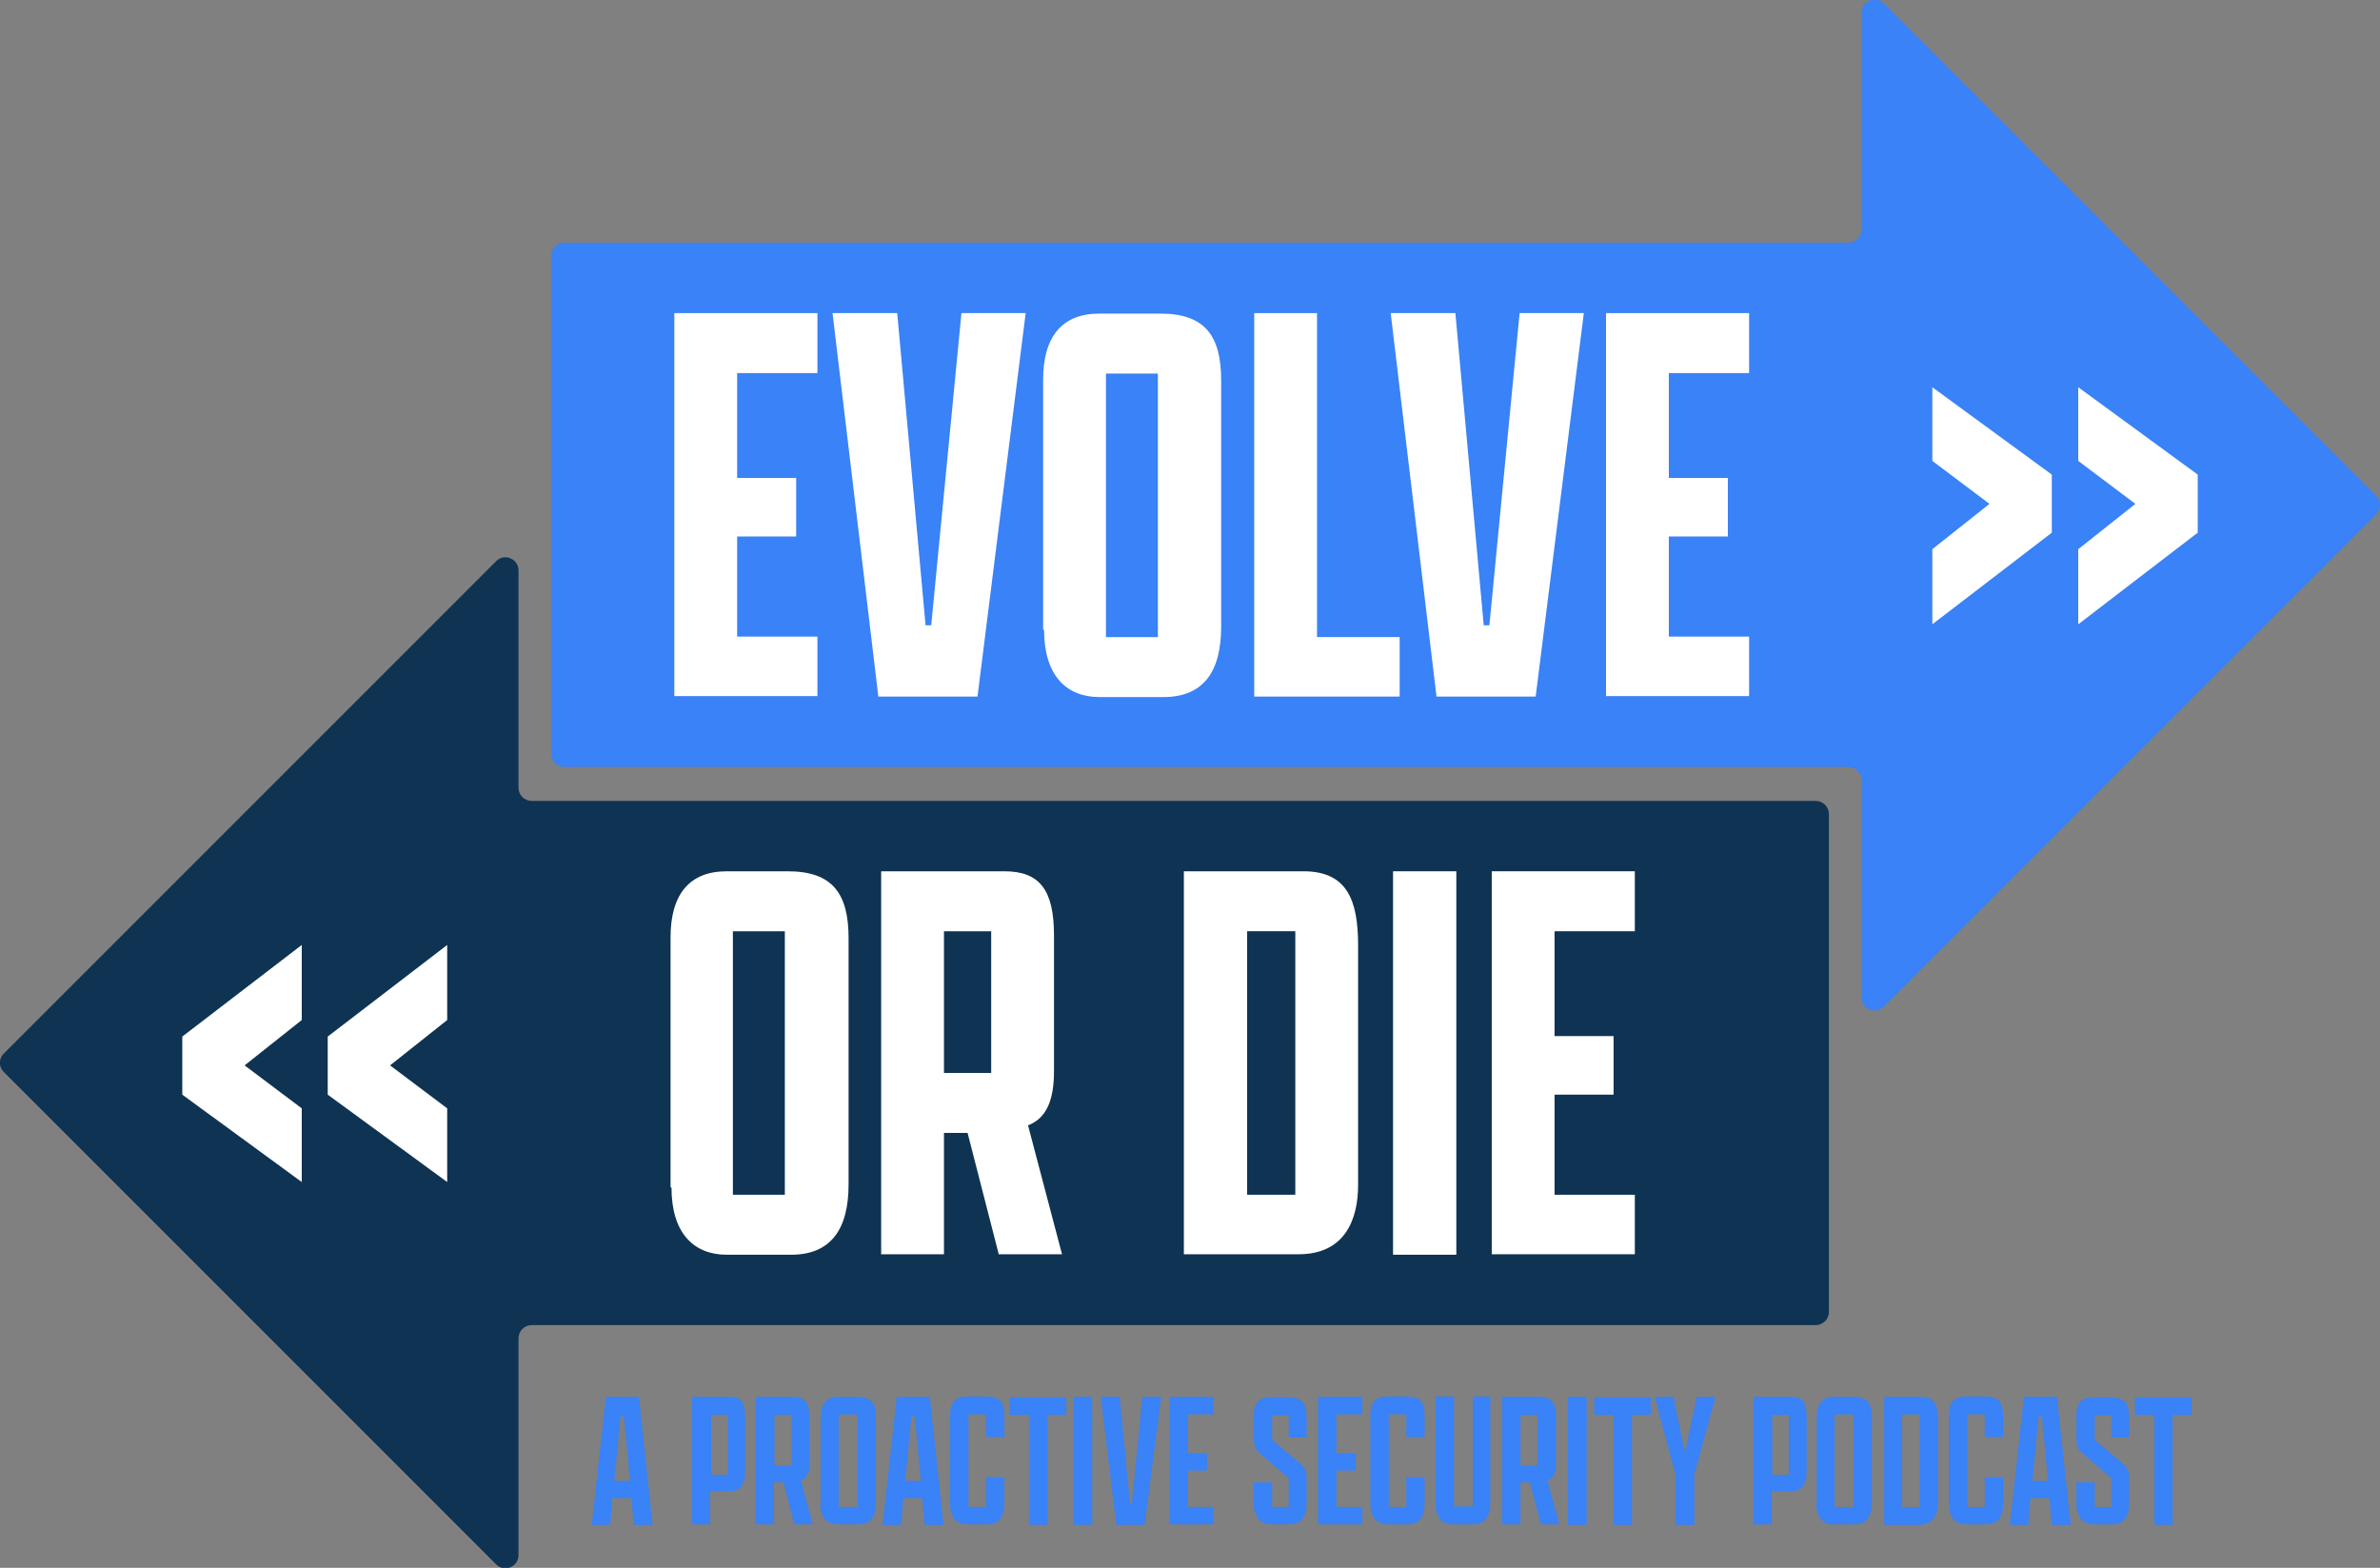 <svg width="504" height="332" viewBox="0 0 504 332" fill="none" xmlns="http://www.w3.org/2000/svg">
<rect x="0" y="0" width="504" height="332" fill="#808080" stroke="none"/>
<g clip-path="url(#clip0_1532_819)">
<path d="M133.7 317.205H129.7L129.2 322.905H125.3L128.3 295.805H135.3L138.2 322.905H134.2L133.7 317.205ZM130.1 313.605H133.4L132.1 299.905H131.4L130.1 313.605Z" fill="#3982F7"/>
<path d="M146.6 295.803H154.6C157.1 295.803 157.8 297.003 157.8 300.503V311.403C157.8 314.303 156.9 315.803 154.3 315.803H150.4V322.803H146.5V295.703L146.6 295.803ZM154.1 312.303V299.603H150.6V312.303H154.1Z" fill="#3982F7"/>
<path d="M160 322.905V295.805H167.9C170.4 295.805 171.4 297.005 171.4 300.105V310.005C171.4 311.905 170.9 313.005 169.6 313.505L172.1 322.805H168.2L165.9 313.905H163.9V322.805H160V322.905ZM167.6 310.305V299.605H164V310.305H167.6Z" fill="#3982F7"/>
<path d="M173.8 318.405V300.105C173.8 297.305 174.9 295.805 177.5 295.805H181.5C184.6 295.805 185.5 297.205 185.5 300.205V318.105C185.5 321.305 184.3 322.805 181.7 322.805H177.4C175.2 322.805 173.7 321.405 173.7 318.305L173.8 318.405ZM181.6 319.105V299.505H177.6V319.105H181.6Z" fill="#3982F7"/>
<path d="M195.3 317.205H191.3L190.8 322.905H186.9L189.9 295.805H196.9L199.8 322.905H195.8L195.3 317.205ZM191.7 313.605H195L193.7 299.905H193L191.7 313.605Z" fill="#3982F7"/>
<path d="M212.7 312.803V318.103C212.7 321.003 211.8 322.803 208.9 322.803H204.9C202.7 322.803 201.2 321.503 201.2 318.403V299.603C201.2 296.903 202.3 295.703 204.9 295.703H208.7C212 295.703 212.7 297.103 212.7 300.103V304.303H208.8V299.503H205.1V319.103H208.8V312.803H212.7Z" fill="#3982F7"/>
<path d="M217.8 299.606H213.8V295.906H225.8V299.606H221.8V322.906H217.9V299.606H217.8Z" fill="#3982F7"/>
<path d="M227.3 295.805H231.3V322.905H227.3V295.805Z" fill="#3982F7"/>
<path d="M239.3 318.305H239.7L241.9 295.805H245.9L242.4 322.905H236.4L233.1 295.805H237.1L239.3 318.305Z" fill="#3982F7"/>
<path d="M247.6 295.803H257V299.503H251.5V307.703H255.6V311.403H251.5V319.103H257V322.803H247.6V295.703V295.803Z" fill="#3982F7"/>
<path d="M276.7 318.106C276.7 321.206 275.6 322.806 273 322.806H269.2C267 322.806 265.5 321.406 265.5 318.306V313.906H269.4V319.106H272.9V313.006L267.2 308.106C266 307.206 265.5 306.406 265.5 304.606V299.906C265.5 297.006 266.6 295.906 269.2 295.906H272.8C275.7 295.906 276.7 297.106 276.7 300.306V304.406H272.9V299.706H269.4V304.906L275.1 309.706C276.3 310.706 276.7 311.406 276.7 313.306V318.306V318.106Z" fill="#3982F7"/>
<path d="M279.1 295.803H288.5V299.503H283V307.703H287.1V311.403H283V319.103H288.5V322.803H279.1V295.703V295.803Z" fill="#3982F7"/>
<path d="M301.7 312.803V318.103C301.7 321.003 300.8 322.803 297.9 322.803H293.9C291.7 322.803 290.2 321.503 290.2 318.403V299.603C290.2 296.903 291.3 295.703 293.9 295.703H297.7C301 295.703 301.7 297.103 301.7 300.103V304.303H297.8V299.503H294.1V319.103H297.8V312.803H301.7Z" fill="#3982F7"/>
<path d="M315.6 295.803V318.103C315.6 321.303 314.4 322.803 311.9 322.803H307.6C305.4 322.803 304 321.403 304 318.303V295.703H307.9V319.003H311.9V295.703H315.8L315.6 295.803Z" fill="#3982F7"/>
<path d="M318.1 322.905V295.805H326C328.5 295.805 329.5 297.005 329.5 300.105V310.005C329.5 311.905 329 313.005 327.7 313.505L330.2 322.805H326.3L324 313.905H322V322.805H318.1V322.905ZM325.6 310.305V299.605H322V310.305H325.6Z" fill="#3982F7"/>
<path d="M332 295.805H336V322.905H332V295.805Z" fill="#3982F7"/>
<path d="M341.6 299.606H337.6V295.906H349.6V299.606H345.6V322.906H341.7V299.606H341.6Z" fill="#3982F7"/>
<path d="M354.8 322.905V312.205L350.4 295.805H354.4L356.7 307.205H356.9L359.3 295.805H363.3L358.8 312.205V322.905H354.9H354.8Z" fill="#3982F7"/>
<path d="M371.4 295.803H379.4C381.9 295.803 382.6 297.003 382.6 300.503V311.403C382.6 314.303 381.7 315.803 379.1 315.803H375.2V322.803H371.3V295.703L371.4 295.803ZM378.8 312.303V299.603H375.3V312.303H378.8Z" fill="#3982F7"/>
<path d="M384.7 318.405V300.105C384.7 297.305 385.8 295.805 388.4 295.805H392.4C395.5 295.805 396.4 297.205 396.4 300.205V318.105C396.4 321.305 395.2 322.805 392.6 322.805H388.3C386.1 322.805 384.6 321.405 384.6 318.305L384.7 318.405ZM392.5 319.105V299.505H388.5V319.105H392.5Z" fill="#3982F7"/>
<path d="M398.9 295.805H406.8C409.7 295.805 410.4 297.705 410.4 300.805V318.205C410.4 320.505 409.4 322.905 406.4 322.905H399V295.805H398.9ZM406.5 319.105V299.505H402.8V319.105H406.5Z" fill="#3982F7"/>
<path d="M424.2 312.803V318.103C424.2 321.003 423.3 322.803 420.4 322.803H416.4C414.2 322.803 412.7 321.503 412.7 318.403V299.603C412.7 296.903 413.8 295.703 416.4 295.703H420.2C423.5 295.703 424.2 297.103 424.2 300.103V304.303H420.3V299.503H416.6V319.103H420.3V312.803H424.2Z" fill="#3982F7"/>
<path d="M434 317.205H430L429.5 322.905H425.6L428.6 295.805H435.6L438.5 322.905H434.5L434 317.205ZM430.4 313.605H433.7L432.4 299.905H431.7L430.4 313.605Z" fill="#3982F7"/>
<path d="M450.9 318.106C450.9 321.206 449.8 322.806 447.2 322.806H443.4C441.2 322.806 439.7 321.406 439.7 318.306V313.906H443.6V319.106H447.1V313.006L441.4 308.106C440.2 307.206 439.7 306.406 439.7 304.606V299.906C439.7 297.006 440.8 295.906 443.4 295.906H447C449.9 295.906 450.9 297.106 450.9 300.306V304.406H447.1V299.706H443.6V304.906L449.3 309.706C450.5 310.706 450.9 311.406 450.9 313.306V318.306V318.106Z" fill="#3982F7"/>
<path d="M456.1 299.606H452.1V295.906H464.1V299.606H460.1V322.906H456.2V299.606H456.1Z" fill="#3982F7"/>
<path d="M394.2 2.6V48.6C394.2 50.1 393 51.4 391.4 51.4H119.5C118 51.4 116.7 52.6 116.7 54.2V159.6C116.7 161.1 117.9 162.4 119.5 162.4H391.4C392.9 162.4 394.2 163.6 394.2 165.2V211.2C394.2 213.7 397.2 214.9 398.9 213.2L503.2 108.9C504.3 107.8 504.3 106.1 503.2 105L398.9 0.7C397.2 -1 394.2 0.2 394.2 2.7V2.6Z" fill="#3982F7"/>
<path d="M109.8 329.401V283.401C109.8 281.901 111 280.601 112.6 280.601H384.5C386 280.601 387.3 279.401 387.3 277.801V172.401C387.3 170.901 386.1 169.601 384.5 169.601H112.6C111.1 169.601 109.8 168.401 109.8 166.801V120.801C109.8 118.301 106.8 117.101 105.1 118.801L0.8 223.101C-0.3 224.201 -0.3 225.901 0.8 227.001L105.1 331.301C106.8 333.001 109.8 331.801 109.8 329.301V329.401Z" fill="#0F3352"/>
<path d="M142.8 66.303H173.1V79.003H156.1V101.203H168.6V113.603H156.1V134.803H173.1V147.403H142.8V66.203V66.303Z" fill="white"/>
<path d="M196 132.405H197.2L203.6 66.305H217.2L207 147.505H186L176.3 66.305H190L196 132.405Z" fill="white"/>
<path d="M220.9 133.306V80.406C220.9 71.406 224.8 66.406 232.8 66.406H245.7C255.2 66.406 258.6 71.106 258.6 80.606V132.706C258.6 142.406 254.7 147.606 246.4 147.606H232.8C225.8 147.606 221.1 143.006 221.1 133.406L220.9 133.306ZM245.2 134.906V79.106H234.2V134.906H245.2Z" fill="white"/>
<path d="M265.5 66.305H278.9V134.905H296.4V147.505H265.6V66.305H265.5Z" fill="white"/>
<path d="M314.2 132.405H315.4L321.8 66.305H335.4L325.2 147.505H304.2L294.5 66.305H308.2L314.2 132.405Z" fill="white"/>
<path d="M340.1 66.303H370.4V79.003H353.4V101.203H365.9V113.603H353.4V134.803H370.4V147.403H340.1V66.203V66.303Z" fill="white"/>
<path d="M142 251.4V198.5C142 189.5 145.9 184.5 153.9 184.5H166.8C176.3 184.5 179.7 189.2 179.7 198.7V250.8C179.7 260.5 175.8 265.7 167.5 265.7H153.9C146.9 265.7 142.2 261.1 142.2 251.5L142 251.4ZM166.2 253V197.2H155.2V253H166.2Z" fill="white"/>
<path d="M186.6 265.7V184.5H212.7C220.2 184.5 223.2 188.5 223.2 198.1V226.8C223.2 233 221.6 236.8 217.7 238.3L224.9 265.6H211.5L204.9 239.9H199.9V265.6H186.5L186.6 265.7ZM209.9 227.2V197.2H199.9V227.2H209.9Z" fill="white"/>
<path d="M250.7 184.498H276C285.2 184.498 287.6 190.498 287.6 200.198V250.898C287.6 258.398 284.7 265.598 275 265.598H250.7V184.398V184.498ZM274.3 252.998V197.198H264.1V252.998H274.3Z" fill="white"/>
<path d="M295 184.5H308.4V265.7H295V184.5Z" fill="white"/>
<path d="M315.9 184.498H346.2V197.198H329.2V219.398H341.7V231.798H329.2V252.998H346.2V265.598H315.9V184.398V184.498Z" fill="white"/>
<path d="M63.9 250.302L38.6 231.802V219.502L63.9 200.102V216.002L51.8 225.602L63.9 234.702V250.402V250.302ZM94.7 250.302L69.4 231.802V219.502L94.7 200.102V216.002L82.6 225.602L94.7 234.702V250.402V250.302Z" fill="white"/>
<path d="M440.1 81.998L465.4 100.498V112.798L440.1 132.198V116.298L452.2 106.698L440.1 97.598V81.898V81.998ZM409.2 81.998L434.5 100.498V112.798L409.2 132.198V116.298L421.3 106.698L409.2 97.598V81.898V81.998Z" fill="white"/>
</g>
<defs>
<clipPath id="clip0_1532_819">
<rect width="504" height="332" fill="white"/>
</clipPath>
</defs>
</svg>
